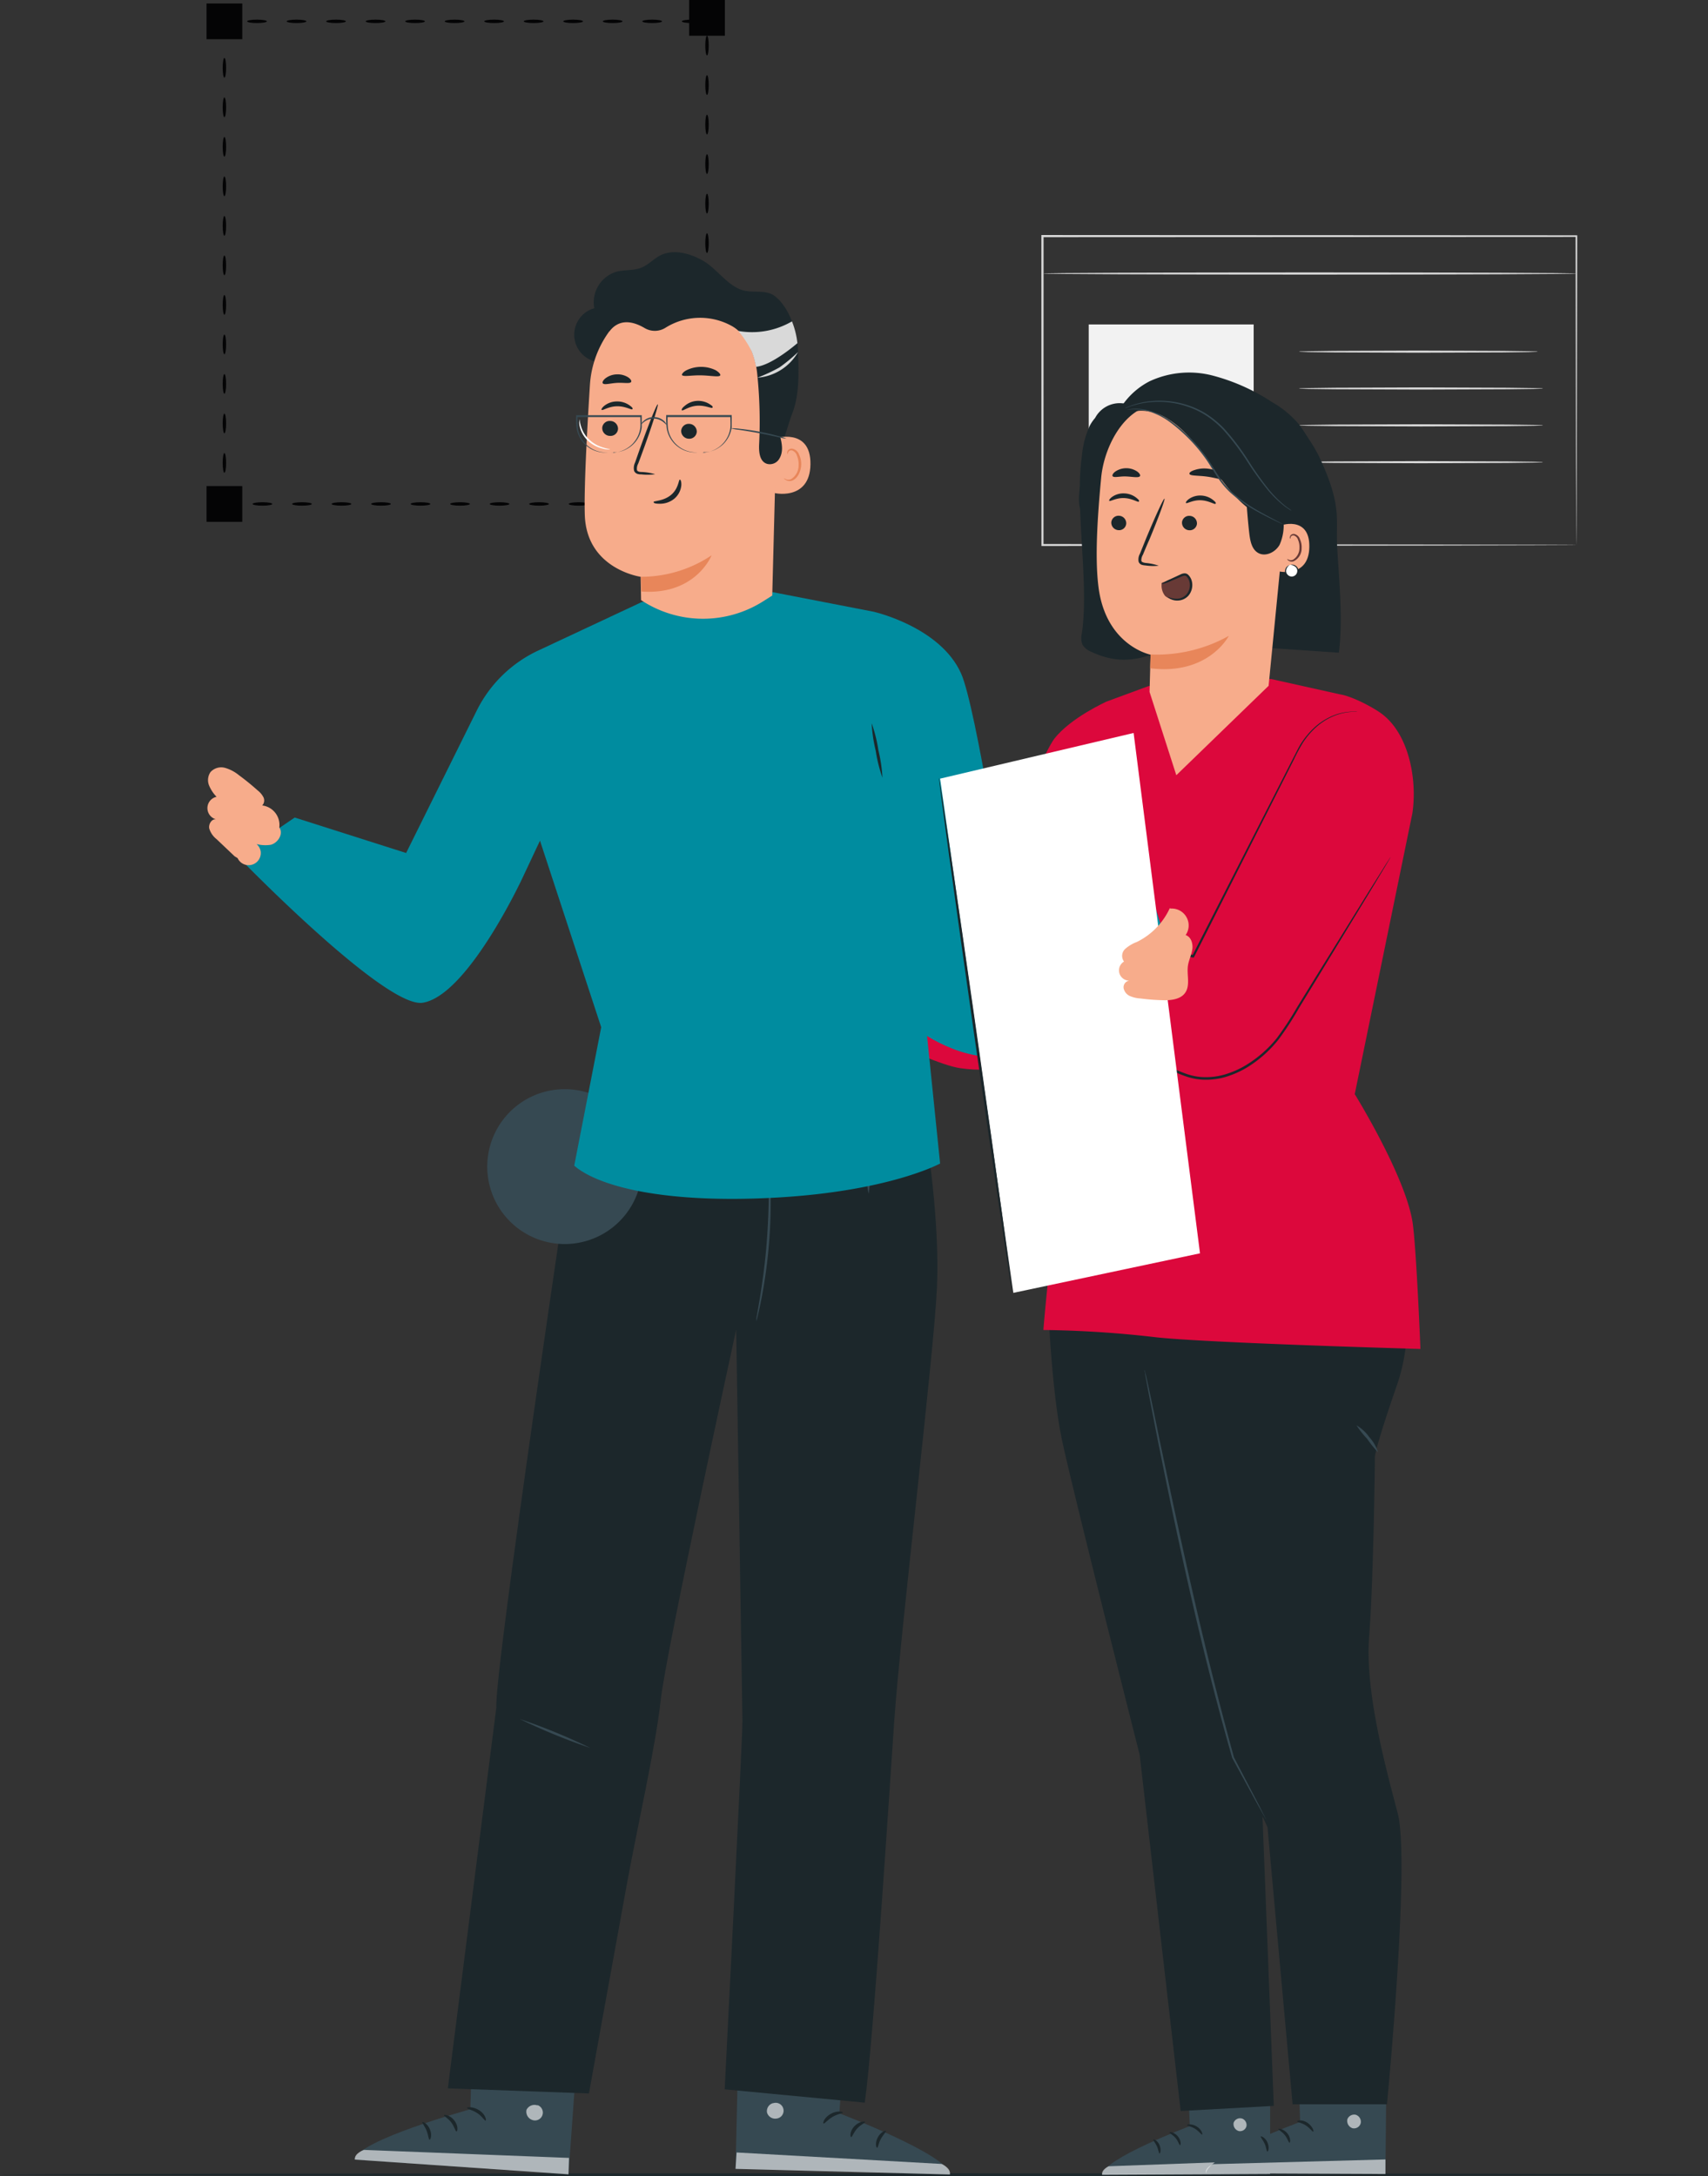 <?xml version="1.0" encoding="UTF-8"?> <svg xmlns="http://www.w3.org/2000/svg" width="496" height="631.906" viewBox="0 0 496 631.906"><rect x="0" y="0" width="496" height="631.906" fill="#333333" stroke="none"/><g id="ill-genitori" transform="translate(-2216.784 -348.135)"><g id="Raggruppa_1575" data-name="Raggruppa 1575" transform="translate(2276.76 348.135)"><g id="Raggruppa_1574" data-name="Raggruppa 1574" transform="translate(4.692 5.702)"><g id="Raggruppa_1525" data-name="Raggruppa 1525" transform="translate(134.907 140.148)"><path id="Tracciato_1022" data-name="Tracciato 1022" d="M2350.825,446.59c0-.276,1.285-.5,2.869-.5s2.869.222,2.869.5-1.285.5-2.869.5S2350.825,446.866,2350.825,446.59Z" transform="translate(-2350.825 -446.093)" fill="#040405"></path></g><g id="Raggruppa_1526" data-name="Raggruppa 1526" transform="translate(123.432 140.148)"><path id="Tracciato_1023" data-name="Tracciato 1023" d="M2343.117,446.59c0-.276,1.285-.5,2.869-.5s2.869.222,2.869.5-1.285.5-2.869.5S2343.117,446.866,2343.117,446.59Z" transform="translate(-2343.117 -446.093)" fill="#040405"></path></g><g id="Raggruppa_1527" data-name="Raggruppa 1527" transform="translate(111.955 140.148)"><path id="Tracciato_1024" data-name="Tracciato 1024" d="M2335.41,446.59c0-.276,1.285-.5,2.869-.5s2.869.222,2.869.5-1.283.5-2.869.5S2335.41,446.866,2335.41,446.59Z" transform="translate(-2335.41 -446.093)" fill="#040405"></path></g><g id="Raggruppa_1528" data-name="Raggruppa 1528" transform="translate(100.48 140.148)"><path id="Tracciato_1025" data-name="Tracciato 1025" d="M2327.7,446.59c0-.276,1.285-.5,2.869-.5s2.869.222,2.869.5-1.285.5-2.869.5S2327.7,446.866,2327.7,446.59Z" transform="translate(-2327.702 -446.093)" fill="#040405"></path></g><g id="Raggruppa_1529" data-name="Raggruppa 1529" transform="translate(89.004 140.148)"><path id="Tracciato_1026" data-name="Tracciato 1026" d="M2319.995,446.59c0-.276,1.285-.5,2.869-.5s2.869.222,2.869.5-1.283.5-2.869.5S2319.995,446.866,2319.995,446.59Z" transform="translate(-2319.995 -446.093)" fill="#040405"></path></g><g id="Raggruppa_1530" data-name="Raggruppa 1530" transform="translate(77.529 140.148)"><path id="Tracciato_1027" data-name="Tracciato 1027" d="M2312.288,446.59c0-.276,1.284-.5,2.869-.5s2.869.222,2.869.5-1.285.5-2.869.5S2312.288,446.866,2312.288,446.59Z" transform="translate(-2312.288 -446.093)" fill="#040405"></path></g><g id="Raggruppa_1531" data-name="Raggruppa 1531" transform="translate(66.054 140.148)"><path id="Tracciato_1028" data-name="Tracciato 1028" d="M2304.581,446.59c0-.276,1.283-.5,2.868-.5s2.869.222,2.869.5-1.283.5-2.869.5S2304.581,446.866,2304.581,446.59Z" transform="translate(-2304.581 -446.093)" fill="#040405"></path></g><g id="Raggruppa_1532" data-name="Raggruppa 1532" transform="translate(54.577 140.148)"><path id="Tracciato_1029" data-name="Tracciato 1029" d="M2296.873,446.59c0-.276,1.285-.5,2.869-.5s2.869.222,2.869.5-1.285.5-2.869.5S2296.873,446.866,2296.873,446.59Z" transform="translate(-2296.873 -446.093)" fill="#040405"></path></g><g id="Raggruppa_1533" data-name="Raggruppa 1533" transform="translate(43.102 140.148)"><path id="Tracciato_1030" data-name="Tracciato 1030" d="M2289.166,446.59c0-.276,1.283-.5,2.868-.5s2.869.222,2.869.5-1.283.5-2.869.5S2289.166,446.866,2289.166,446.59Z" transform="translate(-2289.166 -446.093)" fill="#040405"></path></g><g id="Raggruppa_1534" data-name="Raggruppa 1534" transform="translate(31.626 140.148)"><path id="Tracciato_1031" data-name="Tracciato 1031" d="M2281.458,446.59c0-.276,1.285-.5,2.869-.5s2.869.222,2.869.5-1.285.5-2.869.5S2281.458,446.866,2281.458,446.59Z" transform="translate(-2281.458 -446.093)" fill="#040405"></path></g><g id="Raggruppa_1535" data-name="Raggruppa 1535" transform="translate(20.151 140.148)"><path id="Tracciato_1032" data-name="Tracciato 1032" d="M2273.751,446.59c0-.276,1.283-.5,2.867-.5s2.869.222,2.869.5-1.283.5-2.869.5S2273.751,446.866,2273.751,446.59Z" transform="translate(-2273.751 -446.093)" fill="#040405"></path></g><g id="Raggruppa_1536" data-name="Raggruppa 1536" transform="translate(8.674 140.148)"><path id="Tracciato_1033" data-name="Tracciato 1033" d="M2266.043,446.59c0-.276,1.285-.5,2.869-.5s2.869.222,2.869.5-1.285.5-2.869.5S2266.043,446.866,2266.043,446.59Z" transform="translate(-2266.043 -446.093)" fill="#040405"></path></g><g id="Raggruppa_1537" data-name="Raggruppa 1537" transform="translate(0 137.348)"><path id="Tracciato_1034" data-name="Tracciato 1034" d="M2260.714,444.212c.276,0,.5,1.284.5,2.868,0,.143,0,.279-.006.43l-.493-.493c1.383.037,2.44.244,2.44.493s-1.057.456-2.44.493l-.485.012-.006-.5c0-.152,0-.287-.006-.43C2260.217,445.5,2260.438,444.212,2260.714,444.212Z" transform="translate(-2260.217 -444.212)" fill="#040405"></path></g><g id="Raggruppa_1538" data-name="Raggruppa 1538" transform="translate(0 125.871)"><path id="Tracciato_1035" data-name="Tracciato 1035" d="M2260.714,436.5c.276,0,.5,1.285.5,2.869s-.223,2.869-.5,2.869-.5-1.285-.5-2.869S2260.438,436.5,2260.714,436.5Z" transform="translate(-2260.217 -436.504)" fill="#040405"></path></g><g id="Raggruppa_1539" data-name="Raggruppa 1539" transform="translate(0 114.396)"><path id="Tracciato_1036" data-name="Tracciato 1036" d="M2260.714,428.8c.276,0,.5,1.283.5,2.868s-.223,2.869-.5,2.869-.5-1.283-.5-2.869S2260.438,428.8,2260.714,428.8Z" transform="translate(-2260.217 -428.797)" fill="#040405"></path></g><g id="Raggruppa_1540" data-name="Raggruppa 1540" transform="translate(0 102.92)"><path id="Tracciato_1037" data-name="Tracciato 1037" d="M2260.714,421.089c.276,0,.5,1.285.5,2.869s-.223,2.869-.5,2.869-.5-1.285-.5-2.869S2260.438,421.089,2260.714,421.089Z" transform="translate(-2260.217 -421.089)" fill="#040405"></path></g><g id="Raggruppa_1541" data-name="Raggruppa 1541" transform="translate(0 91.445)"><path id="Tracciato_1038" data-name="Tracciato 1038" d="M2260.714,413.382c.276,0,.5,1.283.5,2.869s-.223,2.868-.5,2.868-.5-1.283-.5-2.868S2260.438,413.382,2260.714,413.382Z" transform="translate(-2260.217 -413.382)" fill="#040405"></path></g><g id="Raggruppa_1542" data-name="Raggruppa 1542" transform="translate(0 79.968)"><path id="Tracciato_1039" data-name="Tracciato 1039" d="M2260.714,405.674c.276,0,.5,1.285.5,2.869s-.223,2.869-.5,2.869-.5-1.283-.5-2.869S2260.438,405.674,2260.714,405.674Z" transform="translate(-2260.217 -405.674)" fill="#040405"></path></g><g id="Raggruppa_1543" data-name="Raggruppa 1543" transform="translate(0 68.493)"><path id="Tracciato_1040" data-name="Tracciato 1040" d="M2260.714,397.967c.276,0,.5,1.285.5,2.869s-.223,2.869-.5,2.869-.5-1.285-.5-2.869S2260.438,397.967,2260.714,397.967Z" transform="translate(-2260.217 -397.967)" fill="#040405"></path></g><g id="Raggruppa_1544" data-name="Raggruppa 1544" transform="translate(0 57.017)"><path id="Tracciato_1041" data-name="Tracciato 1041" d="M2260.714,390.259c.276,0,.5,1.285.5,2.869s-.223,2.869-.5,2.869-.5-1.283-.5-2.869S2260.438,390.259,2260.714,390.259Z" transform="translate(-2260.217 -390.259)" fill="#040405"></path></g><g id="Raggruppa_1545" data-name="Raggruppa 1545" transform="translate(0 45.542)"><path id="Tracciato_1042" data-name="Tracciato 1042" d="M2260.714,382.552c.276,0,.5,1.285.5,2.869s-.223,2.869-.5,2.869-.5-1.285-.5-2.869S2260.438,382.552,2260.714,382.552Z" transform="translate(-2260.217 -382.552)" fill="#040405"></path></g><g id="Raggruppa_1546" data-name="Raggruppa 1546" transform="translate(0 34.065)"><path id="Tracciato_1043" data-name="Tracciato 1043" d="M2260.714,374.844c.276,0,.5,1.285.5,2.869s-.223,2.869-.5,2.869-.5-1.283-.5-2.869S2260.438,374.844,2260.714,374.844Z" transform="translate(-2260.217 -374.844)" fill="#040405"></path></g><g id="Raggruppa_1547" data-name="Raggruppa 1547" transform="translate(0 22.59)"><path id="Tracciato_1044" data-name="Tracciato 1044" d="M2260.714,367.137c.276,0,.5,1.285.5,2.869s-.223,2.869-.5,2.869-.5-1.285-.5-2.869S2260.438,367.137,2260.714,367.137Z" transform="translate(-2260.217 -367.137)" fill="#040405"></path></g><g id="Raggruppa_1548" data-name="Raggruppa 1548" transform="translate(0 11.115)"><path id="Tracciato_1045" data-name="Tracciato 1045" d="M2260.714,359.43c.276,0,.5,1.283.5,2.868s-.223,2.869-.5,2.869-.5-1.283-.5-2.869S2260.438,359.43,2260.714,359.43Z" transform="translate(-2260.217 -359.43)" fill="#040405"></path></g><g id="Raggruppa_1549" data-name="Raggruppa 1549" transform="translate(0 0.094)"><path id="Tracciato_1046" data-name="Tracciato 1046" d="M2261.573,352.431c0,.14-.328.265-.859.356l.356-.356a12.6,12.6,0,0,1,.143,2.01c0,1.584-.223,2.869-.5,2.869s-.5-1.285-.5-2.869a12.375,12.375,0,0,1,.143-2.01l.068-.4.286.049C2261.246,352.166,2261.573,352.293,2261.573,352.431Z" transform="translate(-2260.217 -352.028)" fill="#040405"></path></g><g id="Raggruppa_1550" data-name="Raggruppa 1550" transform="translate(7.094 0)"><path id="Tracciato_1047" data-name="Tracciato 1047" d="M2270.72,352.462c0,.275-1.285.5-2.869.5s-2.869-.223-2.869-.5,1.285-.5,2.869-.5S2270.72,352.188,2270.72,352.462Z" transform="translate(-2264.982 -351.965)" fill="#040405"></path></g><g id="Raggruppa_1551" data-name="Raggruppa 1551" transform="translate(18.571 0)"><path id="Tracciato_1048" data-name="Tracciato 1048" d="M2278.427,352.462c0,.275-1.283.5-2.868.5s-2.869-.223-2.869-.5,1.284-.5,2.869-.5S2278.427,352.188,2278.427,352.462Z" transform="translate(-2272.689 -351.965)" fill="#040405"></path></g><g id="Raggruppa_1552" data-name="Raggruppa 1552" transform="translate(30.046 0)"><path id="Tracciato_1049" data-name="Tracciato 1049" d="M2286.135,352.462c0,.275-1.285.5-2.869.5s-2.869-.223-2.869-.5,1.285-.5,2.869-.5S2286.135,352.188,2286.135,352.462Z" transform="translate(-2280.397 -351.965)" fill="#040405"></path></g><g id="Raggruppa_1553" data-name="Raggruppa 1553" transform="translate(41.523 0)"><path id="Tracciato_1050" data-name="Tracciato 1050" d="M2293.842,352.462c0,.275-1.283.5-2.869.5s-2.868-.223-2.868-.5,1.284-.5,2.868-.5S2293.842,352.188,2293.842,352.462Z" transform="translate(-2288.104 -351.965)" fill="#040405"></path></g><g id="Raggruppa_1554" data-name="Raggruppa 1554" transform="translate(52.998 0)"><path id="Tracciato_1051" data-name="Tracciato 1051" d="M2301.55,352.462c0,.275-1.285.5-2.869.5s-2.869-.223-2.869-.5,1.285-.5,2.869-.5S2301.55,352.188,2301.55,352.462Z" transform="translate(-2295.812 -351.965)" fill="#040405"></path></g><g id="Raggruppa_1555" data-name="Raggruppa 1555" transform="translate(64.473)"><ellipse id="Ellisse_9" data-name="Ellisse 9" cx="2.869" cy="0.498" rx="2.869" ry="0.498" fill="#040405"></ellipse></g><g id="Raggruppa_1556" data-name="Raggruppa 1556" transform="translate(75.949 0)"><path id="Tracciato_1052" data-name="Tracciato 1052" d="M2316.965,352.462c0,.275-1.285.5-2.869.5s-2.869-.223-2.869-.5,1.284-.5,2.869-.5S2316.965,352.188,2316.965,352.462Z" transform="translate(-2311.227 -351.965)" fill="#040405"></path></g><g id="Raggruppa_1557" data-name="Raggruppa 1557" transform="translate(87.424 0)"><path id="Tracciato_1053" data-name="Tracciato 1053" d="M2324.672,352.462c0,.275-1.285.5-2.869.5s-2.869-.223-2.869-.5,1.285-.5,2.869-.5S2324.672,352.188,2324.672,352.462Z" transform="translate(-2318.934 -351.965)" fill="#040405"></path></g><g id="Raggruppa_1558" data-name="Raggruppa 1558" transform="translate(98.901 0)"><path id="Tracciato_1054" data-name="Tracciato 1054" d="M2332.38,352.462c0,.275-1.285.5-2.869.5s-2.869-.223-2.869-.5,1.283-.5,2.869-.5S2332.38,352.188,2332.38,352.462Z" transform="translate(-2326.642 -351.965)" fill="#040405"></path></g><g id="Raggruppa_1559" data-name="Raggruppa 1559" transform="translate(110.376 0)"><path id="Tracciato_1055" data-name="Tracciato 1055" d="M2340.087,352.462c0,.275-1.285.5-2.869.5s-2.869-.223-2.869-.5,1.285-.5,2.869-.5S2340.087,352.188,2340.087,352.462Z" transform="translate(-2334.349 -351.965)" fill="#040405"></path></g><g id="Raggruppa_1560" data-name="Raggruppa 1560" transform="translate(121.852 0)"><path id="Tracciato_1056" data-name="Tracciato 1056" d="M2347.793,352.462c0,.275-1.283.5-2.867.5s-2.869-.223-2.869-.5,1.283-.5,2.869-.5S2347.793,352.188,2347.793,352.462Z" transform="translate(-2342.057 -351.965)" fill="#040405"></path></g><g id="Raggruppa_1561" data-name="Raggruppa 1561" transform="translate(133.327 0)"><path id="Tracciato_1057" data-name="Tracciato 1057" d="M2355.5,352.462c0,.275-1.285.5-2.869.5s-2.869-.223-2.869-.5,1.285-.5,2.869-.5S2355.5,352.188,2355.5,352.462Z" transform="translate(-2349.764 -351.965)" fill="#040405"></path></g><g id="Raggruppa_1562" data-name="Raggruppa 1562" transform="translate(140.148 4.656)"><path id="Tracciato_1058" data-name="Tracciato 1058" d="M2354.842,360.83c-.275,0-.5-1.285-.5-2.869s.221-2.869.5-2.869.5,1.285.5,2.869S2355.118,360.83,2354.842,360.83Z" transform="translate(-2354.345 -355.092)" fill="#040405"></path></g><g id="Raggruppa_1563" data-name="Raggruppa 1563" transform="translate(140.148 16.131)"><path id="Tracciato_1059" data-name="Tracciato 1059" d="M2354.842,368.537c-.275,0-.5-1.285-.5-2.869s.221-2.869.5-2.869.5,1.285.5,2.869S2355.118,368.537,2354.842,368.537Z" transform="translate(-2354.345 -362.799)" fill="#040405"></path></g><g id="Raggruppa_1564" data-name="Raggruppa 1564" transform="translate(140.148 27.608)"><path id="Tracciato_1060" data-name="Tracciato 1060" d="M2354.842,376.245c-.275,0-.5-1.285-.5-2.869s.221-2.869.5-2.869.5,1.283.5,2.869S2355.118,376.245,2354.842,376.245Z" transform="translate(-2354.345 -370.507)" fill="#040405"></path></g><g id="Raggruppa_1565" data-name="Raggruppa 1565" transform="translate(140.148 39.083)"><path id="Tracciato_1061" data-name="Tracciato 1061" d="M2354.842,383.952c-.275,0-.5-1.285-.5-2.869s.221-2.869.5-2.869.5,1.285.5,2.869S2355.118,383.952,2354.842,383.952Z" transform="translate(-2354.345 -378.214)" fill="#040405"></path></g><g id="Raggruppa_1566" data-name="Raggruppa 1566" transform="translate(140.148 50.559)"><path id="Tracciato_1062" data-name="Tracciato 1062" d="M2354.842,391.659c-.275,0-.5-1.283-.5-2.868s.221-2.869.5-2.869.5,1.283.5,2.869S2355.118,391.659,2354.842,391.659Z" transform="translate(-2354.345 -385.922)" fill="#040405"></path></g><g id="Raggruppa_1567" data-name="Raggruppa 1567" transform="translate(140.148 62.034)"><path id="Tracciato_1063" data-name="Tracciato 1063" d="M2354.842,399.367c-.275,0-.5-1.285-.5-2.869s.221-2.869.5-2.869.5,1.285.5,2.869S2355.118,399.367,2354.842,399.367Z" transform="translate(-2354.345 -393.629)" fill="#040405"></path></g><g id="Raggruppa_1568" data-name="Raggruppa 1568" transform="translate(140.148 73.511)"><path id="Tracciato_1064" data-name="Tracciato 1064" d="M2354.842,407.074c-.275,0-.5-1.283-.5-2.868s.221-2.869.5-2.869.5,1.284.5,2.869S2355.118,407.074,2354.842,407.074Z" transform="translate(-2354.345 -401.337)" fill="#040405"></path></g><g id="Raggruppa_1569" data-name="Raggruppa 1569" transform="translate(140.148 84.986)"><path id="Tracciato_1065" data-name="Tracciato 1065" d="M2354.842,414.782c-.275,0-.5-1.285-.5-2.869s.221-2.869.5-2.869.5,1.285.5,2.869S2355.118,414.782,2354.842,414.782Z" transform="translate(-2354.345 -409.044)" fill="#040405"></path></g><g id="Raggruppa_1570" data-name="Raggruppa 1570" transform="translate(140.148 96.462)"><path id="Tracciato_1066" data-name="Tracciato 1066" d="M2354.842,422.489c-.275,0-.5-1.283-.5-2.868s.221-2.869.5-2.869.5,1.283.5,2.869S2355.118,422.489,2354.842,422.489Z" transform="translate(-2354.345 -416.752)" fill="#040405"></path></g><g id="Raggruppa_1571" data-name="Raggruppa 1571" transform="translate(140.148 107.937)"><path id="Tracciato_1067" data-name="Tracciato 1067" d="M2354.842,430.2c-.275,0-.5-1.285-.5-2.869s.221-2.869.5-2.869.5,1.285.5,2.869S2355.118,430.2,2354.842,430.2Z" transform="translate(-2354.345 -424.459)" fill="#040405"></path></g><g id="Raggruppa_1572" data-name="Raggruppa 1572" transform="translate(140.148 119.414)"><path id="Tracciato_1068" data-name="Tracciato 1068" d="M2354.842,437.9c-.275,0-.5-1.283-.5-2.869s.221-2.868.5-2.868.5,1.283.5,2.868S2355.118,437.9,2354.842,437.9Z" transform="translate(-2354.345 -432.167)" fill="#040405"></path></g><g id="Raggruppa_1573" data-name="Raggruppa 1573" transform="translate(140.148 130.889)"><path id="Tracciato_1069" data-name="Tracciato 1069" d="M2354.842,445.612c-.275,0-.5-1.285-.5-2.869s.221-2.869.5-2.869.5,1.285.5,2.869S2355.118,445.612,2354.842,445.612Z" transform="translate(-2354.345 -439.874)" fill="#040405"></path></g></g><rect id="Rettangolo_61" data-name="Rettangolo 61" width="10.38" height="10.38" transform="translate(140.147 139.738)" fill="#040405"></rect><rect id="Rettangolo_62" data-name="Rettangolo 62" width="10.379" height="10.379" transform="translate(0 141.158)" fill="#040405"></rect><rect id="Rettangolo_63" data-name="Rettangolo 63" width="10.38" height="10.38" transform="translate(140.147)" fill="#040405"></rect><rect id="Rettangolo_64" data-name="Rettangolo 64" width="10.379" height="10.38" transform="translate(0 1.01)" fill="#040405"></rect></g><g id="Raggruppa_1590" data-name="Raggruppa 1590" transform="translate(2519.203 416.383)"><g id="Raggruppa_1577" data-name="Raggruppa 1577"><g id="Raggruppa_1576" data-name="Raggruppa 1576"><path id="Tracciato_1070" data-name="Tracciato 1070" d="M2575.266,484s-.018-.558-.027-1.621-.015-2.644-.027-4.7c-.013-4.129-.034-10.184-.061-17.958-.032-15.538-.076-37.933-.13-65.429l.244.244c-41.6.021-95.866.046-155.038.073h-.01l.315-.317c-.007,31.749-.015,62.083-.021,89.705l-.295-.295,111.516.144,32.025.079,8.539.037,2.208.016c.5.006.76.018.76.018s-.238.012-.725.018l-2.174.018-8.479.036-31.959.08-111.711.143-.3,0V484c-.006-27.622-.014-57.956-.023-89.705v-.317h.329l155.038.073h.244v.244c-.054,27.558-.1,50-.13,65.58-.027,7.75-.048,13.786-.062,17.9-.01,2.034-.019,3.59-.027,4.654C2575.283,483.471,2575.266,484,2575.266,484Z" transform="translate(-2419.899 -393.973)" fill="#d8d8d8"></path></g></g><g id="Raggruppa_1579" data-name="Raggruppa 1579" transform="translate(0.517 10.862)"><g id="Raggruppa_1578" data-name="Raggruppa 1578"><path id="Tracciato_1071" data-name="Tracciato 1071" d="M2575.155,401.585c0,.176-34.68.317-77.452.317s-77.457-.142-77.457-.317,34.672-.317,77.457-.317S2575.155,401.411,2575.155,401.585Z" transform="translate(-2420.246 -401.268)" fill="#d8d8d8"></path></g></g><g id="Raggruppa_1580" data-name="Raggruppa 1580" transform="translate(13.748 25.97)"><rect id="Rettangolo_65" data-name="Rettangolo 65" width="47.894" height="47.894" fill="#f2f2f2"></rect></g><g id="Raggruppa_1589" data-name="Raggruppa 1589" transform="translate(74.798 33.553)"><g id="Raggruppa_1582" data-name="Raggruppa 1582"><g id="Raggruppa_1581" data-name="Raggruppa 1581"><path id="Tracciato_1072" data-name="Tracciato 1072" d="M2539.461,416.825a2.951,2.951,0,0,1-.7.064l-2.021.06-7.428.1-24.507.092-24.513-.092-7.428-.1-2.019-.06a2.949,2.949,0,0,1-.7-.064,3.047,3.047,0,0,1,.7-.064c.532-.015,1.2-.034,2.019-.06l7.428-.1,24.513-.094,24.507.094,7.428.1c.82.025,1.489.045,2.021.06A3.05,3.05,0,0,1,2539.461,416.825Z" transform="translate(-2470.136 -416.508)" fill="#d8d8d8"></path></g></g><g id="Raggruppa_1584" data-name="Raggruppa 1584" transform="translate(0 10.698)"><g id="Raggruppa_1583" data-name="Raggruppa 1583"><path id="Tracciato_1073" data-name="Tracciato 1073" d="M2541,424.01a2.972,2.972,0,0,1-.719.064l-2.065.06-7.594.1-25.054.094-25.058-.094-7.593-.1-2.065-.06a2.975,2.975,0,0,1-.719-.064,3.131,3.131,0,0,1,.719-.063l2.065-.06,7.593-.1,25.058-.094,25.054.094,7.594.1,2.065.06A3.128,3.128,0,0,1,2541,424.01Z" transform="translate(-2470.136 -423.693)" fill="#d8d8d8"></path></g></g><g id="Raggruppa_1586" data-name="Raggruppa 1586" transform="translate(0 21.397)"><g id="Raggruppa_1585" data-name="Raggruppa 1585"><path id="Tracciato_1074" data-name="Tracciato 1074" d="M2541,431.2a3.181,3.181,0,0,1-.719.064c-.542.015-1.225.034-2.065.06l-7.594.1-25.054.094-25.058-.094-7.593-.1c-.84-.025-1.523-.045-2.065-.06a3.183,3.183,0,0,1-.719-.064,3.061,3.061,0,0,1,.719-.064l2.065-.06,7.593-.1,25.058-.092,25.054.092,7.594.1,2.065.06A3.058,3.058,0,0,1,2541,431.2Z" transform="translate(-2470.136 -430.879)" fill="#d8d8d8"></path></g></g><g id="Raggruppa_1588" data-name="Raggruppa 1588" transform="translate(0 32.095)"><g id="Raggruppa_1587" data-name="Raggruppa 1587"><path id="Tracciato_1075" data-name="Tracciato 1075" d="M2541,438.381a3.063,3.063,0,0,1-.719.064l-2.065.06-7.594.1-25.054.092-25.058-.092-7.593-.1-2.065-.06a3.065,3.065,0,0,1-.719-.064,3.069,3.069,0,0,1,.719-.064l2.065-.06,7.593-.1,25.058-.092,25.054.092,7.594.1,2.065.06A3.067,3.067,0,0,1,2541,438.381Z" transform="translate(-2470.136 -438.064)" fill="#d8d8d8"></path></g></g></g></g><g id="freepik--Floor--inject-2" transform="translate(2216.784 979.252)"><path id="Tracciato_1076" data-name="Tracciato 1076" d="M2216.783,772.416c0-.223,111.043-.4,247.986-.4s248.014.179,248.014.4-111.02.387-248.014.387S2216.783,772.624,2216.783,772.416Z" transform="translate(-2216.783 -772.014)" fill="#1c272b"></path></g><g id="freepik--character-2--inject-2" transform="translate(2411.434 456.321)"><path id="Tracciato_1077" data-name="Tracciato 1077" d="M2394.368,535.626a17.847,17.847,0,0,0-2.769-7.236c-2.457-3.782-8.933-8.04-9.127-11.033s-3.484-1.668-3.826,1.906c-.209,2.278,2.591,9.216,2.591,9.216s-5.583-.208-8.487-3.2-14.011-10.11-15.8-8.784c-2.025,1.489.968,2.978,2.114,4.228.879.878,7.787,7.221,7.787,7.221s-15.916-5.2-18.164-5.018-.745,2.8.253,3.127c.64.208-1.966,1.325-.536,3.707.968,1.608,7.147,4.958,8.934,5.509l3.722,1.132-11.688-2.084s-2.486,1.221,0,2.978c1.1.774,34.066,15.663,36.7,16.586,4.467,1.608,11.062,3.663,11.062,3.663l5.628-19.118Z" transform="translate(-2347.517 -374.396)" fill="#91534e"></path><path id="Tracciato_1078" data-name="Tracciato 1078" d="M2480.53,745.784v39.263l-48.777.238c.254-4.675,25.446-14.145,25.446-14.145l-1.027-25.118Z" transform="translate(-2306.333 -261.907)" fill="#364952"></path><g id="Raggruppa_1591" data-name="Raggruppa 1591" transform="translate(163.559 506.955)" opacity="0.6"><path id="Tracciato_1079" data-name="Tracciato 1079" d="M2459.744,761.328a2,2,0,0,1,1.385,2.263,1.922,1.922,0,0,1-2.233,1.4,2.1,2.1,0,0,1-1.489-2.412,1.979,1.979,0,0,1,2.486-1.191" transform="translate(-2457.369 -761.284)" fill="#fff"></path></g><g id="Raggruppa_1592" data-name="Raggruppa 1592" transform="translate(125.385 519.178)" opacity="0.6"><path id="Tracciato_1080" data-name="Tracciato 1080" d="M2480.527,773.454v-3.96l-46.871,1.712s-2.159.953-1.906,2.487Z" transform="translate(-2431.73 -769.494)" fill="#fff"></path></g><path id="Tracciato_1081" data-name="Tracciato 1081" d="M2448.3,762.682c0,.238,1.206.343,2.382,1.1s1.8,1.757,2.01,1.668-.134-1.489-1.578-2.367S2448.245,762.474,2448.3,762.682Z" transform="translate(-2298.242 -253.748)" fill="#1c272b"></path><path id="Tracciato_1082" data-name="Tracciato 1082" d="M2444.874,764.086c0,.238.982.64,1.8,1.638s1.042,2.07,1.281,2.055.387-1.355-.656-2.591S2444.874,763.862,2444.874,764.086Z" transform="translate(-2299.919 -253.007)" fill="#1c272b"></path><path id="Tracciato_1083" data-name="Tracciato 1083" d="M2443.548,769.5c.208,0,.536-1.132,0-2.442s-1.743-1.816-1.832-1.608.581.893,1.072,1.965S2443.309,769.5,2443.548,769.5Z" transform="translate(-2301.466 -252.315)" fill="#1c272b"></path><path id="Tracciato_1084" data-name="Tracciato 1084" d="M2448.577,759.03c.1.223,1.191-.119,2.531,0s2.412.506,2.531.3-.894-1.042-2.487-1.132S2448.458,758.851,2448.577,759.03Z" transform="translate(-2298.113 -255.843)" fill="#1c272b"></path><path id="Tracciato_1085" data-name="Tracciato 1085" d="M2449.334,756.155a4.477,4.477,0,0,0,2.442,0,11.021,11.021,0,0,0,2.561-.789,12.227,12.227,0,0,0,1.4-.759,2.911,2.911,0,0,0,.73-.566,1.059,1.059,0,0,0,.1-1.28,1.341,1.341,0,0,0-1.043-.536,2.769,2.769,0,0,0-.923.134,8.639,8.639,0,0,0-3.737,2.01c-1.116,1.042-1.489,1.936-1.414,1.98s.655-.67,1.8-1.489a9.562,9.562,0,0,1,3.573-1.682c.507-.134.953-.149,1.087.089s0,.119,0,.268a2.17,2.17,0,0,1-.536.432,13.761,13.761,0,0,1-3.648,1.653A17.316,17.316,0,0,0,2449.334,756.155Z" transform="translate(-2297.738 -258.759)" fill="#1c272b"></path><path id="Tracciato_1086" data-name="Tracciato 1086" d="M2450.583,757.636a3.933,3.933,0,0,0,.641-2.367,8.2,8.2,0,0,0-.358-2.665,8,8,0,0,0-.625-1.489,2.025,2.025,0,0,0-1.489-1.221,1.131,1.131,0,0,0-1.012.685,3.266,3.266,0,0,0-.253.893,5.129,5.129,0,0,0,0,1.653,5.64,5.64,0,0,0,1.042,2.516,3.908,3.908,0,0,0,1.98,1.489,7.228,7.228,0,0,1-1.489-1.787,5.78,5.78,0,0,1-.789-2.293,4.991,4.991,0,0,1,0-1.414c.074-.521.268-.938.461-.878a1.719,1.719,0,0,1,.849.789,8.288,8.288,0,0,1,.625,1.325,8.994,8.994,0,0,1,.477,2.427C2450.7,756.713,2450.449,757.592,2450.583,757.636Z" transform="translate(-2298.675 -259.898)" fill="#1c272b"></path><path id="Tracciato_1087" data-name="Tracciato 1087" d="M2504.5,744.078l-.387,41.838L2452,785.693c.328-4.973,27.336-14.889,27.336-14.889l-.849-26.8Z" transform="translate(-2296.433 -262.778)" fill="#364952"></path><g id="Raggruppa_1593" data-name="Raggruppa 1593" transform="translate(196.573 505.89)" opacity="0.6"><path id="Tracciato_1088" data-name="Tracciato 1088" d="M2481.987,760.606a2.13,2.13,0,0,1,1.489,2.427,2.025,2.025,0,0,1-2.4,1.489,2.248,2.248,0,0,1-1.489-2.591,2.128,2.128,0,0,1,2.665-1.251" transform="translate(-2479.542 -760.569)" fill="#fff"></path></g><g id="Raggruppa_1594" data-name="Raggruppa 1594" transform="translate(155.492 518.911)" opacity="0.6"><path id="Tracciato_1089" data-name="Tracciato 1089" d="M2504.141,773.542v-4.228l-50.1,1.37s-2.323,1-2.07,2.635Z" transform="translate(-2451.951 -769.314)" fill="#fff"></path></g><path id="Tracciato_1090" data-name="Tracciato 1090" d="M2469.784,761.972c0,.253,1.281.372,2.531,1.191s1.906,1.906,2.145,1.8-.209-1.578-1.7-2.591S2469.784,761.734,2469.784,761.972Z" transform="translate(-2287.74 -254.124)" fill="#1c272b"></path><path id="Tracciato_1091" data-name="Tracciato 1091" d="M2466.1,763.414c0,.253,1.042.685,1.906,1.772s1.1,2.219,1.355,2.2.417-1.489-.67-2.769S2466.1,763.176,2466.1,763.414Z" transform="translate(-2289.539 -253.333)" fill="#1c272b"></path><path id="Tracciato_1092" data-name="Tracciato 1092" d="M2464.638,769.22c.238,0,.6-1.221,0-2.62s-1.846-1.95-1.95-1.742.625.968,1.146,2.114S2464.325,769.191,2464.638,769.22Z" transform="translate(-2291.215 -252.603)" fill="#1c272b"></path><path id="Tracciato_1093" data-name="Tracciato 1093" d="M2470.107,758.05c.1.238,1.281-.1,2.725,0s2.546.551,2.679.342-.938-1.132-2.635-1.236S2469.987,757.857,2470.107,758.05Z" transform="translate(-2287.587 -256.352)" fill="#1c272b"></path><path id="Tracciato_1094" data-name="Tracciato 1094" d="M2470.954,754.973a4.953,4.953,0,0,0,2.62,0,11.314,11.314,0,0,0,2.74-.834,10.446,10.446,0,0,0,1.489-.789,2.822,2.822,0,0,0,.8-.61,1.1,1.1,0,0,0,.119-1.355,1.484,1.484,0,0,0-1.117-.581,3.18,3.18,0,0,0-.983.134,8.921,8.921,0,0,0-1.623.551,9.189,9.189,0,0,0-2.412,1.563c-1.221,1.117-1.638,2.07-1.489,2.114s.715-.7,1.951-1.623a10.223,10.223,0,0,1,2.323-1.31,9.616,9.616,0,0,1,1.489-.447c.551-.149,1.027-.149,1.161.1s0,.119,0,.283a2.482,2.482,0,0,1-.581.447,13.388,13.388,0,0,1-1.385.789,14.633,14.633,0,0,1-2.516.953A17.736,17.736,0,0,0,2470.954,754.973Z" transform="translate(-2287.168 -259.453)" fill="#1c272b"></path><path id="Tracciato_1095" data-name="Tracciato 1095" d="M2472.3,756.582a4.266,4.266,0,0,0,.7-2.516,8.169,8.169,0,0,0-1.012-4.467,2.145,2.145,0,0,0-1.653-1.325,1.2,1.2,0,0,0-1.1.715,3.729,3.729,0,0,0-.268.968,6.05,6.05,0,0,0,1.1,4.467c1.012,1.355,2.069,1.668,2.084,1.578a9.285,9.285,0,0,1-1.489-1.921,5.83,5.83,0,0,1-.819-2.457,5.123,5.123,0,0,1,0-1.489c0-.566.283-1.012.491-.953a1.875,1.875,0,0,1,.908.864,8.393,8.393,0,0,1,.64,1.415,9.778,9.778,0,0,1,.506,2.606C2472.435,755.54,2472.152,756.537,2472.3,756.582Z" transform="translate(-2288.173 -260.69)" fill="#1c272b"></path><path id="Tracciato_1096" data-name="Tracciato 1096" d="M2421.124,600.874s.908,26.249,4.08,41.526c3.112,14.889,22.631,91.732,22.631,91.732L2459.746,837.6l27.039-1.489-8.71-223.172Z" transform="translate(-2311.53 -332.755)" fill="#1c272b"></path><path id="Tracciato_1097" data-name="Tracciato 1097" d="M2442.124,612.081s8.934,63.085,14.74,88.337,7.876,33.649,7.876,33.649,9.931,19.847,9.961,20.353l7.281,80.4h27.4s6.834-70.515,3.112-84.585-9.515-35.6-8.279-51.323,1.653-49.134,1.653-51.889,6.655-21.753,6.655-21.753a54.032,54.032,0,0,0,2.635-19.028C2514.738,595.42,2442.124,612.081,2442.124,612.081Z" transform="translate(-2301.263 -331.917)" fill="#1c272b"></path><path id="Tracciato_1098" data-name="Tracciato 1098" d="M2475.724,746.537a1.286,1.286,0,0,1-.208-.313l-.551-.953-2.054-3.663-7.445-13.623h0c-3.365-11.718-7.594-27.813-11.688-45.68-4.228-18.4-7.638-35.138-10.065-47.273-1.161-5.956-2.114-10.914-2.784-14.383-.3-1.653-.536-2.978-.715-3.916a5.341,5.341,0,0,0-.164-1.013.664.664,0,0,1,0-.357,1.2,1.2,0,0,1,.1.328,6.01,6.01,0,0,0,.238,1.012c.209.953.506,2.248.864,3.886.73,3.454,1.757,8.338,2.978,14.338,2.546,12.09,6.045,28.81,10.273,47.2,4.095,17.867,8.234,33.962,11.48,45.709h0l7.177,13.743,1.906,3.767c.194.4.357.715.477.983A1.266,1.266,0,0,1,2475.724,746.537Z" transform="translate(-2302.287 -325.671)" fill="#364952"></path><path id="Tracciato_1099" data-name="Tracciato 1099" d="M2487.607,633.966a32.206,32.206,0,0,1-3.141-3.9,27.933,27.933,0,0,1-3.112-3.931,11.668,11.668,0,0,1,3.722,3.439A11.48,11.48,0,0,1,2487.607,633.966Z" transform="translate(-2282.084 -320.405)" fill="#364952"></path><path id="Tracciato_1100" data-name="Tracciato 1100" d="M2461.089,484.944s-10.557,4.735-15.291,10.884c-4.229,5.494-29.778,65.125-29.778,65.125l-30.463-12.3-11.033,23.138s33.59,18.09,43.893,19.639c11.078,1.653,19.162-1.206,24.269-10.2s15.559-52.35,15.559-52.35Z" transform="translate(-2334.314 -389.434)" fill="#dc083c"></path><path id="Tracciato_1101" data-name="Tracciato 1101" d="M2527.589,639c-1.712-13.4-16.884-37.878-16.884-37.878l16.736-81.547c1.489-9.976-1.087-23.257-9.1-29.049-2.68-1.935-8.576-4.988-11.911-5.494l-20.056-4.467-35.57,2.07-12.1,4.467s-18.448,39.918-17.182,59.11c1.013,15.425,11.375,40.5,10.422,44.489-7.98,32.131-11.658,78.912-11.658,78.912a308.631,308.631,0,0,1,32.533,2.1c15.083,1.682,76.961,3.41,76.961,3.41S2528.676,647.4,2527.589,639Z" transform="translate(-2311.941 -391.576)" fill="#dc083c"></path><path id="Tracciato_1102" data-name="Tracciato 1102" d="M2430.761,499.724a8.655,8.655,0,0,1,.372,1.891c.194,1.385.432,3.142.729,5.256v.209a58.47,58.47,0,0,0-4.779,7.057,43.173,43.173,0,0,0-4.035,9.812,46.037,46.037,0,0,0-.849,18.492c.149,1.191.343,2.248.521,3.186s.327,1.742.477,2.4a9.352,9.352,0,0,1,.372,2.055,10.935,10.935,0,0,1-.655-1.98,22.339,22.339,0,0,1-.61-2.382c-.238-.923-.462-2-.655-3.186a43.9,43.9,0,0,1,.655-18.775,41.254,41.254,0,0,1,4.169-9.961,51.641,51.641,0,0,1,4.987-7.057v.194c-.193-2.129-.372-3.886-.491-5.286A10.248,10.248,0,0,1,2430.761,499.724Z" transform="translate(-2311.623 -382.208)" fill="#1c272b"></path><path id="Tracciato_1103" data-name="Tracciato 1103" d="M2396.922,519.513s7.594-2.457,12.76,0,31.267,22.527,31.267,22.527l-4.347,15.47-5.956-4.884s-9.768,1.355-13.564-2.442-8.144-7.34-8.144-7.34-3.915,6.253-5.955,5.956c-1.489-.268-2.471-5.241-2.471-5.241s-4.572,1.161-3.439-3.365l2.71-8.933a4.212,4.212,0,0,1,3.6-2.978l8.07-.8-4.348-3.529a36.9,36.9,0,0,1-8.7-.491C2396.922,523.041,2395.88,520.272,2396.922,519.513Z" transform="translate(-2323.569 -373.067)" fill="#91534e"></path><path id="Tracciato_1104" data-name="Tracciato 1104" d="M2412.231,530.88c0,.074-.908-.447-2.4-1.027a6.737,6.737,0,0,0-2.695-.491,5.568,5.568,0,0,0-3.082,1.191,10.836,10.836,0,0,0-3.35,5.122,21.158,21.158,0,0,1-.923,2.5,11.593,11.593,0,0,1,.6-2.576,14.412,14.412,0,0,1,1.087-2.665,8.42,8.42,0,0,1,2.293-2.71,5.705,5.705,0,0,1,3.335-1.251,6.536,6.536,0,0,1,2.829.61,11.284,11.284,0,0,1,1.712.908A2.157,2.157,0,0,1,2412.231,530.88Z" transform="translate(-2321.963 -367.908)" fill="#683a36"></path><path id="Tracciato_1105" data-name="Tracciato 1105" d="M2411.177,525.445a10.3,10.3,0,0,0-2.382-.8,10.014,10.014,0,0,0-2.5.223,1.722,1.722,0,0,1,.655-.432,3.87,3.87,0,0,1,1.906-.238,4.039,4.039,0,0,1,1.787.67C2411.043,525.147,2411.207,525.4,2411.177,525.445Z" transform="translate(-2318.781 -370.26)" fill="#683a36"></path><path id="Tracciato_1106" data-name="Tracciato 1106" d="M2521.569,531.86s-30.21,47.645-33.083,51.293c-6.343,7.981-14.8,12.179-26.7,8.933s-43.565-20.5-43.565-20.5l9.469-21.559,37.059,7.891,28.662-57.427a26.656,26.656,0,0,1,14.8-13.787,7.285,7.285,0,0,1,4.229.164,19.087,19.087,0,0,1,13.4,22.006Z" transform="translate(-2312.948 -388.691)" fill="#dc083c"></path><path id="Tracciato_1107" data-name="Tracciato 1107" d="M2512.609,487h-1.668a16.589,16.589,0,0,0-4.69,1.012,18.226,18.226,0,0,0-6.417,4.2,22.608,22.608,0,0,0-3.067,3.782,54.1,54.1,0,0,0-2.606,4.884c-7.072,14.011-17.108,33.843-28.929,57.234l-.119.238h-.268l-37.059-7.876.432-.208-7.742,17.614c-.6,1.355-1.191,2.695-1.728,3.946l-.193-.506c8.83,4.348,17.48,8.531,25.833,12.492,4.184,1.98,8.308,3.9,12.357,5.717,2.04.878,4.05,1.831,6.06,2.546a16.748,16.748,0,0,0,6.194,1,19.409,19.409,0,0,0,6.06-1.072,25.812,25.812,0,0,0,5.45-2.561,34.738,34.738,0,0,0,8.665-7.623,91.774,91.774,0,0,0,5.956-9.067l5.271-8.546c6.744-10.854,12.179-19.624,15.961-25.728,1.891-2.978,3.35-5.33,4.362-6.953l1.161-1.8c.253-.4.4-.6.4-.6s-.1.223-.342.64l-1.087,1.831-4.243,7.042L2500.861,564.5c-1.668,2.725-3.425,5.583-5.241,8.576a90.91,90.91,0,0,1-5.956,9.142,35.243,35.243,0,0,1-8.74,7.832,26.812,26.812,0,0,1-5.583,2.65,20.08,20.08,0,0,1-6.268,1.132,17.568,17.568,0,0,1-6.447-1.042c-2.084-.73-4.065-1.653-6.12-2.546-4.065-1.817-8.189-3.737-12.373-5.7-8.383-3.961-17.018-8.144-25.862-12.477l-.328-.164.149-.343c.551-1.251,1.131-2.591,1.727-3.931,2.65-6.045,5.271-11.986,7.742-17.629l.134-.283h.3l37.059,7.921-.387.194,29.167-57.1c.923-1.712,1.668-3.439,2.666-4.913a24.7,24.7,0,0,1,3.156-3.812,18.518,18.518,0,0,1,6.581-4.169,16.357,16.357,0,0,1,4.765-.908h1.25Z" transform="translate(-2313.085 -388.466)" fill="#1c272b"></path><path id="Tracciato_1108" data-name="Tracciato 1108" d="M2433.784,436.114a21.612,21.612,0,0,1,10.706-12.76,27.161,27.161,0,0,1,18.343-1.683,57.489,57.489,0,0,1,17.108,7.638,28.318,28.318,0,0,1,8.085,6.685c3.841,5.137,7.563,13.49,7.757,19.907.164,5.181-2.188,18.09-4.467,22.736a11.508,11.508,0,0,1-5.092,4.333,43.966,43.966,0,0,1-9.737,12.149q-1.653-5.271-3.291-10.541Z" transform="translate(-2305.341 -420.796)" fill="#1c272b"></path><path id="Tracciato_1109" data-name="Tracciato 1109" d="M2502.207,469.366c-.4-8,1.37-11.45-4.66-24.85a41.1,41.1,0,0,0-19.073-19.8l-28.721,3.127q.312-.791.625-1.489l-10.259,1.489a8.066,8.066,0,0,0-8.2,4.228,11.474,11.474,0,0,0-1.578,2.308,26.767,26.767,0,0,0-2.248,8.576,69.9,69.9,0,0,0-.61,8.77c-.089,1.161-.164,2.174-.239,2.978a13.744,13.744,0,0,0,.313,3.8c.417,12.343,2.01,25.922.506,36.166a5.432,5.432,0,0,0,.164,3.2,5.219,5.219,0,0,0,2.635,2.129c12.73,6.045,21.738-1.206,34.245-7.549,2.457-1.236,4.958-2.74,7.7-2.635s5.3,7.7,7.951,8.933l21.961,1.489C2503.994,489.869,2502.594,477.362,2502.207,469.366Z" transform="translate(-2308.55 -418.881)" fill="#1c272b"></path><path id="Tracciato_1110" data-name="Tracciato 1110" d="M2486.176,450.237a17.436,17.436,0,0,0-12.656-16.378l-23.331-6.67c-10.125-1.385-17.256,10.914-18.209,21.1-1.072,11.3-1.861,23.242-.774,31.729,2.174,17.078,15.128,19.639,15.128,19.639s-.164,5.851-.3,10.809l7.772,24.195,26.8-25.967,5.7-58.2C2486.25,450.163,2486.205,450.625,2486.176,450.237Z" transform="translate(-2306.856 -417.723)" fill="#f7ac8b"></path><path id="Tracciato_1111" data-name="Tracciato 1111" d="M2433.534,450.644a2.188,2.188,0,0,0,2.04,2.263,2.07,2.07,0,0,0,2.287-1.827l.006-.064a2.174,2.174,0,0,0-2.025-2.278,2.1,2.1,0,0,0-2.305,1.872Z" transform="translate(-2305.464 -407.141)" fill="#1c272b"></path><path id="Tracciato_1112" data-name="Tracciato 1112" d="M2433.143,446.524c.268.283,1.951-.878,4.3-.8s4.021,1.31,4.288,1.027-.134-.64-.863-1.221a5.955,5.955,0,0,0-3.425-1.161,5.7,5.7,0,0,0-3.424.983C2433.277,445.884,2433.024,446.39,2433.143,446.524Z" transform="translate(-2305.668 -409.275)" fill="#1c272b"></path><path id="Tracciato_1113" data-name="Tracciato 1113" d="M2447.324,450.664a2.189,2.189,0,0,0,2.04,2.263,2.1,2.1,0,0,0,2.3-1.872l0-.034a2.188,2.188,0,0,0-2.04-2.263,2.083,2.083,0,0,0-2.3,1.842Z" transform="translate(-2298.721 -407.132)" fill="#1c272b"></path><path id="Tracciato_1114" data-name="Tracciato 1114" d="M2448.1,446.944c.268.3,1.951-.878,4.3-.789s4.021,1.3,4.288,1.027-.134-.655-.864-1.221a5.949,5.949,0,0,0-3.425-1.176,5.708,5.708,0,0,0-3.424,1C2448.237,446.319,2447.984,446.825,2448.1,446.944Z" transform="translate(-2298.354 -409.07)" fill="#1c272b"></path><path id="Tracciato_1115" data-name="Tracciato 1115" d="M2444.721,464.869a15.7,15.7,0,0,0-3.8-.8c-.6-.089-1.161-.223-1.25-.64a3.092,3.092,0,0,1,.462-1.757c.61-1.489,1.236-2.978,1.905-4.467,2.665-6.417,4.6-11.7,4.348-11.807s-2.621,5.018-5.286,11.435l-1.831,4.541a3.386,3.386,0,0,0-.387,2.338,1.49,1.49,0,0,0,.953.908,4.763,4.763,0,0,0,1.013.164A15.314,15.314,0,0,0,2444.721,464.869Z" transform="translate(-2302.877 -408.771)" fill="#1c272b"></path><path id="Tracciato_1116" data-name="Tracciato 1116" d="M2463.949,472.154s-5.867,11.524-22.825,9.41l.1-4.005A42.853,42.853,0,0,0,2463.949,472.154Z" transform="translate(-2301.752 -395.687)" fill="#e8865a"></path><path id="Tracciato_1117" data-name="Tracciato 1117" d="M2448.79,441.082c.209.64,2.561.417,5.3.819s4.943,1.236,5.33.685c.164-.268-.194-.878-1.072-1.489a9.087,9.087,0,0,0-3.916-1.489,8.923,8.923,0,0,0-4.184.357C2449.177,440.293,2448.657,440.769,2448.79,441.082Z" transform="translate(-2298.014 -411.65)" fill="#1c272b"></path><path id="Tracciato_1118" data-name="Tracciato 1118" d="M2433.8,441.762c.4.551,2.04,0,3.976.089s3.573.462,3.975-.089c.178-.268-.074-.8-.774-1.325a5.7,5.7,0,0,0-6.4,0C2433.875,440.958,2433.636,441.509,2433.8,441.762Z" transform="translate(-2305.357 -411.675)" fill="#1c272b"></path><path id="Tracciato_1119" data-name="Tracciato 1119" d="M2435.086,434.943a7.442,7.442,0,0,1,6.715-4.05,14.553,14.553,0,0,1,7.772,2.516c9.961,6.134,14.755,20.413,24.582,26.8,2.427,1.489,5.657.283,7.7,2.323s3.305,5.211,2.069,7.817a23.626,23.626,0,0,0,3.633-5.762,8.013,8.013,0,0,0-.089-6.641c-.819-1.489-2.323-2.71-2.7-4.467s.313-2.978.283-4.467a9.763,9.763,0,0,0-1.489-4.377,44.2,44.2,0,0,0-15.752-17.554,28.88,28.88,0,0,0-14.889-4.288,22.051,22.051,0,0,0-14.353,5.241c-2.293,2.01-4.7,4.109-3.618,6.968" transform="translate(-2304.901 -419.82)" fill="#1c272b"></path><path id="Tracciato_1120" data-name="Tracciato 1120" d="M2466.291,451.134c.193-.491,9.156-3.439,8.934,5.956-.149,9.157-9.336,7.087-9.35,6.819S2466.291,451.134,2466.291,451.134Z" transform="translate(-2289.652 -406.366)" fill="#f7ac8b"></path><path id="Tracciato_1121" data-name="Tracciato 1121" d="M2467.867,459.539a2.579,2.579,0,0,0,.432.238,1.494,1.494,0,0,0,1.191,0,3.936,3.936,0,0,0,1.891-3.5,5.173,5.173,0,0,0-.4-2.293,1.862,1.862,0,0,0-1.176-1.251.817.817,0,0,0-.953.417c-.119.253,0,.447-.119.462s-.194-.164-.1-.536a.915.915,0,0,1,.372-.566,1.161,1.161,0,0,1,.879-.223,2.248,2.248,0,0,1,1.637,1.489,5.314,5.314,0,0,1,.506,2.561,4.112,4.112,0,0,1-2.4,3.9,1.685,1.685,0,0,1-1.489-.268C2467.881,459.807,2467.837,459.539,2467.867,459.539Z" transform="translate(-2288.682 -405.406)" fill="#683a36"></path><path id="Tracciato_1122" data-name="Tracciato 1122" d="M2484.593,458.277l-.536-.328c-.357-.238-.878-.551-1.489-1.012a32.341,32.341,0,0,1-4.809-4.645,88.031,88.031,0,0,1-5.822-8.025,72.346,72.346,0,0,0-7.281-9.618,29,29,0,0,0-4.765-3.99,23.973,23.973,0,0,0-5.2-2.546,25.907,25.907,0,0,0-9.663-1.489,24.6,24.6,0,0,0-6.537,1.087,13.594,13.594,0,0,0-1.712.581,3.842,3.842,0,0,1-.61.194,2.852,2.852,0,0,1,.581-.283,15.294,15.294,0,0,1,1.7-.655,23.818,23.818,0,0,1,6.566-1.221,25.87,25.87,0,0,1,9.8,1.4,24.035,24.035,0,0,1,5.3,2.561,29.051,29.051,0,0,1,4.839,4.035,69.375,69.375,0,0,1,7.311,9.708,92.613,92.613,0,0,0,5.717,8.04,33.667,33.667,0,0,0,4.69,4.7c.61.491,1.131.819,1.489,1.072A3.111,3.111,0,0,1,2484.593,458.277Z" transform="translate(-2304.172 -418.11)" fill="#364952"></path><path id="Tracciato_1123" data-name="Tracciato 1123" d="M2469.037,458.3a1.786,1.786,0,1,1-.432.119" transform="translate(-2288.854 -402.47)" fill="#fff"></path><path id="Tracciato_1124" data-name="Tracciato 1124" d="M2468.652,458.428a2.549,2.549,0,0,0-.848,1.206,1.486,1.486,0,0,0,.313,1.489,1.609,1.609,0,0,0,2.844-.819,1.49,1.49,0,0,0-.506-1.385,2.417,2.417,0,0,0-1.37-.566.726.726,0,0,1,.432-.089,1.8,1.8,0,0,1,1.132.432,1.832,1.832,0,0,1,.685,1.668,1.966,1.966,0,0,1-3.513,1.012,1.845,1.845,0,0,1-.3-1.787,1.718,1.718,0,0,1,.73-.968C2468.488,458.428,2468.652,458.4,2468.652,458.428Z" transform="translate(-2288.901 -402.479)" fill="#1c272b"></path><path id="Tracciato_1125" data-name="Tracciato 1125" d="M2470.888,453.845a14.072,14.072,0,0,1-1.1,7.34c-1.221,2.189-4.169,3.618-6.313,2.308-1.742-1.057-2.2-3.35-2.457-5.375-.7-5.851-.924-11.762-1.683-17.614Z" transform="translate(-2292.849 -411.161)" fill="#1c272b"></path><path id="Tracciato_1126" data-name="Tracciato 1126" d="M2436.543,428.178a15.654,15.654,0,0,1,2.278-.134,15.482,15.482,0,0,1,6.03,1.28,19.922,19.922,0,0,1,3.737,2.055,42.826,42.826,0,0,1,3.842,3.112,47.435,47.435,0,0,1,7.444,8.472c1.117,1.668,2.1,3.38,3.171,4.973a24.107,24.107,0,0,0,3.544,4.229,40.659,40.659,0,0,0,7.593,5.39c2.308,1.31,4.244,2.233,5.569,2.874l1.489.7a2.773,2.773,0,0,0,.551.223,2.482,2.482,0,0,0-.506-.313l-1.489-.789c-1.311-.7-3.2-1.668-5.479-2.978a41.348,41.348,0,0,1-7.444-5.435,23.248,23.248,0,0,1-3.455-4.154c-1.057-1.578-2.04-3.291-3.171-4.973a45.782,45.782,0,0,0-7.534-8.546,38.678,38.678,0,0,0-3.9-3.1,19.844,19.844,0,0,0-3.856-2.055,15.084,15.084,0,0,0-6.164-1.146,11.013,11.013,0,0,0-1.7.193A2.335,2.335,0,0,0,2436.543,428.178Z" transform="translate(-2303.991 -417.343)" fill="#364952"></path><path id="Tracciato_1127" data-name="Tracciato 1127" d="M2451.91,463.58a11,11,0,0,0-.655-2.561,1.364,1.364,0,0,0-.551-.8,1.317,1.317,0,0,0-.982,0c-1.921.625-4.467,1.772-6.313,2.4a4.79,4.79,0,0,0,.953,3.812,4.621,4.621,0,0,0,3.261,1.1,4.468,4.468,0,0,0,3.6-1.489A3.491,3.491,0,0,0,2451.91,463.58Z" transform="translate(-2300.672 -401.571)" fill="#683a36"></path><path id="Tracciato_1128" data-name="Tracciato 1128" d="M2445.18,466.769a5.962,5.962,0,0,0,2.829.566,3.925,3.925,0,0,0,2.635-1.34,4.125,4.125,0,0,0,.834-3.454,3.294,3.294,0,0,0-.834-1.638c-.372-.387-.863-.283-1.489,0l-2.978,1.236a12.487,12.487,0,0,1-2.874.968,13.331,13.331,0,0,1,2.666-1.489l2.978-1.385a2.754,2.754,0,0,1,1.012-.268,1.483,1.483,0,0,1,1.146.432,3.912,3.912,0,0,1,1.072,2,4.767,4.767,0,0,1-1.042,4.065,4.307,4.307,0,0,1-3.112,1.4,4.237,4.237,0,0,1-2.219-.521C2445.344,467.037,2445.165,466.8,2445.18,466.769Z" transform="translate(-2300.686 -401.648)" fill="#1c272b"></path></g><g id="freepik--character-1--inject-2" transform="translate(2277.016 421.374)"><path id="Tracciato_1129" data-name="Tracciato 1129" d="M2361.345,739.444l-1.1,47.213,62.222,1.623c-.208-5.628-32.071-17.748-32.071-17.748l2.025-30.255Z" transform="translate(-2206.877 -230.06)" fill="#364952"></path><g id="Raggruppa_1595" data-name="Raggruppa 1595" transform="translate(162.476 537.408)" opacity="0.6"><path id="Tracciato_1130" data-name="Tracciato 1130" d="M2368.24,758.337a2.41,2.41,0,0,0-1.846,2.74,2.458,2.458,0,0,0,2.814,1.757,2.293,2.293,0,0,0-.587-4.549,2.234,2.234,0,0,0-.619.171" transform="translate(-2366.363 -758.266)" fill="#fff"></path></g><g id="Raggruppa_1596" data-name="Raggruppa 1596" transform="translate(153.366 551.833)" opacity="0.6"><path id="Tracciato_1131" data-name="Tracciato 1131" d="M2360.244,772.718l.313-4.764,59.556,3.335s2.74,1.206,2.382,3.052Z" transform="translate(-2360.244 -767.954)" fill="#fff"></path></g><path id="Tracciato_1132" data-name="Tracciato 1132" d="M2383.041,760.244c0,.283-1.489.372-2.978,1.266s-2.353,2.07-2.635,1.936.223-1.757,2.084-2.8S2383.115,760.021,2383.041,760.244Z" transform="translate(-2198.512 -220.025)" fill="#1c272b"></path><path id="Tracciato_1133" data-name="Tracciato 1133" d="M2386.911,762.044c0,.283-1.28.744-2.337,1.936s-1.4,2.457-1.712,2.442-.447-1.653.908-3.112S2386.911,761.776,2386.911,762.044Z" transform="translate(-2195.92 -219.07)" fill="#1c272b"></path><path id="Tracciato_1134" data-name="Tracciato 1134" d="M2387.961,768.655c-.269,0-.655-1.4.179-2.978s2.263-2.144,2.382-1.906-.79,1.072-1.489,2.352S2388.273,768.625,2387.961,768.655Z" transform="translate(-2193.486 -218.192)" fill="#1c272b"></path><path id="Tracciato_1135" data-name="Tracciato 1135" d="M2383.069,755.876c-.134.268-1.489-.164-3.246-.1s-3.067.551-3.216.3,1.162-1.251,3.186-1.3S2383.219,755.653,2383.069,755.876Z" transform="translate(-2198.883 -222.566)" fill="#1c272b"></path><path id="Tracciato_1136" data-name="Tracciato 1136" d="M2383.152,752.413a6.16,6.16,0,0,1-3.112-.089,14.214,14.214,0,0,1-3.246-1.042,12.767,12.767,0,0,1-1.757-.938,3.69,3.69,0,0,1-.924-.715,1.2,1.2,0,0,1-.089-1.489,1.677,1.677,0,0,1,1.34-.625,4.391,4.391,0,0,1,1.176.194,10.208,10.208,0,0,1,1.906.67,11.334,11.334,0,0,1,2.829,1.861c1.489,1.3,1.876,2.382,1.757,2.442s-.8-.834-2.248-1.906a12.847,12.847,0,0,0-2.74-1.489,12.209,12.209,0,0,0-1.771-.566c-.655-.179-1.221-.194-1.385.075s0,.149,0,.328a2.657,2.657,0,0,0,.67.536,18.132,18.132,0,0,0,1.623.923,19.2,19.2,0,0,0,2.978,1.176A23.107,23.107,0,0,1,2383.152,752.413Z" transform="translate(-2200.245 -226.115)" fill="#1c272b"></path><path id="Tracciato_1137" data-name="Tracciato 1137" d="M2380.028,754.139a4.558,4.558,0,0,1-.73-2.859,8.922,8.922,0,0,1,.521-3.216,9.464,9.464,0,0,1,.834-1.772,2.558,2.558,0,0,1,2.04-1.489,1.488,1.488,0,0,1,1.266.849,3.368,3.368,0,0,1,.3,1.087,6.309,6.309,0,0,1,0,1.98,6.526,6.526,0,0,1-1.489,2.978c-1.266,1.489-2.531,1.816-2.561,1.712a12.832,12.832,0,0,0,1.951-2.114,6.839,6.839,0,0,0,1.072-2.74,6,6,0,0,0,0-1.712c0-.625-.312-1.132-.566-1.072a2.222,2.222,0,0,0-1.116.938,10.5,10.5,0,0,0-.819,1.578,10.194,10.194,0,0,0-.685,2.978C2379.939,753.023,2380.237,754.095,2380.028,754.139Z" transform="translate(-2197.568 -227.439)" fill="#1c272b"></path><path id="Tracciato_1138" data-name="Tracciato 1138" d="M2351.416,741.219l-3.365,47.154-62.087-4.273c.729-5.583,33.59-14.621,33.59-14.621l.849-30.314Z" transform="translate(-2243.193 -230.197)" fill="#364952"></path><g id="Raggruppa_1597" data-name="Raggruppa 1597" transform="translate(92.61 538.022)" opacity="0.6"><path id="Tracciato_1139" data-name="Tracciato 1139" d="M2322.559,758.7a2.286,2.286,0,1,1-1.4,4.348,2.531,2.531,0,0,1-1.653-2.978,2.59,2.59,0,0,1,3.261-1.206" transform="translate(-2319.438 -758.678)" fill="#fff"></path></g><g id="Raggruppa_1598" data-name="Raggruppa 1598" transform="translate(42.805 551.088)" opacity="0.6"><path id="Tracciato_1140" data-name="Tracciato 1140" d="M2348.04,774.541l.148-4.765-59.556-2.323s-2.829.953-2.636,2.814Z" transform="translate(-2285.987 -767.454)" fill="#fff"></path></g><path id="Tracciato_1141" data-name="Tracciato 1141" d="M2307.864,759.344c0,.283,1.489.521,2.978,1.489s2.144,2.278,2.427,2.189,0-1.787-1.8-2.978S2307.819,759.076,2307.864,759.344Z" transform="translate(-2232.487 -220.435)" fill="#1c272b"></path><path id="Tracciato_1142" data-name="Tracciato 1142" d="M2303.375,760.717c-.089.268,1.191.849,2.144,2.129s1.161,2.591,1.489,2.591.6-1.593-.61-3.171S2303.405,760.434,2303.375,760.717Z" transform="translate(-2234.683 -219.709)" fill="#1c272b"></path><path id="Tracciato_1143" data-name="Tracciato 1143" d="M2301.254,767.151c.268.074.789-1.325.119-2.978s-2.055-2.353-2.2-2.114.685,1.117,1.221,2.457S2300.956,767.091,2301.254,767.151Z" transform="translate(-2236.746 -219.026)" fill="#1c272b"></path><path id="Tracciato_1144" data-name="Tracciato 1144" d="M2308.537,754.934c.119.268,1.489,0,3.246.194s2.978.834,3.171.6-1.042-1.34-3.052-1.593S2308.4,754.7,2308.537,754.934Z" transform="translate(-2232.162 -222.903)" fill="#1c272b"></path><path id="Tracciato_1145" data-name="Tracciato 1145" d="M2309.844,751.412a6.2,6.2,0,0,0,3.112.194,14.367,14.367,0,0,0,3.305-.715,14.079,14.079,0,0,0,1.846-.774,3.752,3.752,0,0,0,.983-.625,1.207,1.207,0,0,0,.239-1.489,1.68,1.68,0,0,0-1.281-.744,4.15,4.15,0,0,0-1.177.074,11.1,11.1,0,0,0-4.958,2.069c-1.489,1.161-2.084,2.2-1.98,2.263s.878-.745,2.412-1.682a12.862,12.862,0,0,1,2.874-1.3,13.42,13.42,0,0,1,1.832-.387c.655-.119,1.22-.089,1.369.194s0,.164-.089.328a2.729,2.729,0,0,1-.729.462,16.907,16.907,0,0,1-4.779,1.653A19.16,19.16,0,0,0,2309.844,751.412Z" transform="translate(-2231.519 -226.246)" fill="#1c272b"></path><path id="Tracciato_1146" data-name="Tracciato 1146" d="M2311.286,753.449a4.7,4.7,0,0,0,1.013-2.784,8.956,8.956,0,0,0-.208-3.246,8.707,8.707,0,0,0-.685-1.831,2.514,2.514,0,0,0-1.876-1.623,1.485,1.485,0,0,0-1.355.73,3.338,3.338,0,0,0-.387,1.057,5.917,5.917,0,0,0-.134,1.98,6.4,6.4,0,0,0,1.132,3.127c1.1,1.608,2.352,2.025,2.382,1.936a12.108,12.108,0,0,1-1.742-2.293,6.366,6.366,0,0,1-.8-2.829,6.069,6.069,0,0,1,.164-1.7c.148-.611.431-1.1.67-1.012a2.314,2.314,0,0,1,1.027,1.027,10.018,10.018,0,0,1,.655,1.653,9.82,9.82,0,0,1,.417,2.978C2311.525,752.347,2311.123,753.4,2311.286,753.449Z" transform="translate(-2232.604 -227.851)" fill="#1c272b"></path><path id="Tracciato_1147" data-name="Tracciato 1147" d="M2443,569.464l-102.586,3.276s-22.84,152.479-22.2,163.021l-14.085,110.611,40.975,1.489s6.447-35.853,10.943-60.4c2.978-16.378,8.442-40.3,9.917-53.943s21.9-107.5,21.9-107.5,1.772,109.182,1.817,113.723-5.152,106.918-5.152,106.918l40.677,3.871c2.531-17.569,7.519-96.183,8.591-111.281,1.936-27.277,11.479-105.712,12.373-125.44S2443,569.464,2443,569.464Z" transform="translate(-2234.31 -313.165)" fill="#1c272b"></path><path id="Tracciato_1148" data-name="Tracciato 1148" d="M2339.157,583.578a15.448,15.448,0,0,1-.506-4.75,16.568,16.568,0,0,1,.208-4.764A31.9,31.9,0,0,1,2339.157,583.578Z" transform="translate(-2217.475 -310.916)" fill="#364952"></path><path id="Tracciato_1149" data-name="Tracciato 1149" d="M2341.532,582.359a22.487,22.487,0,1,1,.729-3.99A11.937,11.937,0,0,1,2341.532,582.359Z" transform="translate(-2216.112 -310.798)" fill="#364952"></path><path id="Tracciato_1150" data-name="Tracciato 1150" d="M2383.641,582a17.087,17.087,0,0,1,0-6.953A17.1,17.1,0,0,1,2383.641,582Z" transform="translate(-2195.613 -310.436)" fill="#364952"></path><path id="Tracciato_1151" data-name="Tracciato 1151" d="M2386.371,583.828a13.007,13.007,0,0,1,.729-8.784,33.453,33.453,0,0,1-.417,4.392A32.406,32.406,0,0,1,2386.371,583.828Z" transform="translate(-2194.323 -310.436)" fill="#364952"></path><path id="Tracciato_1152" data-name="Tracciato 1152" d="M2364.274,620.706a9.362,9.362,0,0,1,.238-1.787c.223-1.28.491-2.9.818-4.824.671-4.08,1.489-9.723,1.981-16.006s.625-11.911.625-16.1v-4.9a9.869,9.869,0,0,1,0-1.8,10.1,10.1,0,0,1,.224,1.787c.1,1.161.193,2.829.268,4.9a148.628,148.628,0,0,1-2.621,32.205c-.387,2.025-.759,3.663-1.042,4.779A9.9,9.9,0,0,1,2364.274,620.706Z" transform="translate(-2204.907 -310.314)" fill="#364952"></path><path id="Tracciato_1153" data-name="Tracciato 1153" d="M2363.023,576.094a3.841,3.841,0,0,0-2.04,1.146,2.793,2.793,0,0,0-.67,2.293,2.666,2.666,0,0,0,4.646.878,2.9,2.9,0,0,0,.208-2.382,3.7,3.7,0,0,0-1.489-1.8,2.006,2.006,0,0,1,.685.164,2.983,2.983,0,0,1,1.281,1.489,3.123,3.123,0,1,1-5.97,1.787,3.315,3.315,0,0,1,.938-2.754,2.963,2.963,0,0,1,1.712-.893C2362.829,575.96,2363.037,576.065,2363.023,576.094Z" transform="translate(-2207.169 -309.968)" fill="#364952"></path><path id="Tracciato_1154" data-name="Tracciato 1154" d="M2338.651,691.826a176.842,176.842,0,0,1-20.487-8.412A169.865,169.865,0,0,1,2338.651,691.826Z" transform="translate(-2227.451 -257.454)" fill="#364952"></path><path id="Tracciato_1155" data-name="Tracciato 1155" d="M2389.688,467.464s19.237,4.348,25.312,17.867c4.377,9.648,13.281,68.222,13.281,68.222l43.178-.149,6.581,20.8s-37.729,22.542-53.69,22.527c-13.4,0-25.058-10.214-25.058-10.214l-17.107-49.536Z" transform="translate(-2196.151 -363.033)" fill="#008c9f"></path><path id="Tracciato_1156" data-name="Tracciato 1156" d="M2460.906,568.751l-11.48-66.867-1.489-32.547-29.376-5.7-38.027,2.844-30.076,14.085a37.812,37.812,0,0,0-17.867,17.405l-20.532,41.407-32.354-10.3-16.571,11.271s42.881,44.28,53.764,42.508c13.1-2.129,28.959-36.255,28.959-36.255l5.077-10.809,17.778,54.181-7.832,40.2c6.834,5.956,26.041,11.122,58.827,9.261s47.422-9.886,47.422-9.886Z" transform="translate(-2254.355 -364.906)" fill="#008c9f"></path><path id="Tracciato_1157" data-name="Tracciato 1157" d="M2393.752,425.523c-.208-5.226-2.576-12.3-6.745-15.47-2.725-2.055-6.625-.655-9.827-1.861-4.094-1.489-7.191-6.239-11-8.4s-8.621-3.484-12.492-1.489c-1.891,1-3.365,2.68-5.345,3.484-2.278.953-4.9.581-7.3,1.206a9.29,9.29,0,0,0-6.432,10.6,8,8,0,0,0,.685,15.559c2.844.536,6.06-.432,8.531,1.087s3.067,5.241,2.725,8.308-1.206,6.253-.149,9.157l41.585,7.921c1.727-3.261,2.814-8.144,4.184-11.658C2394.3,438.373,2393.975,431.554,2393.752,425.523Z" transform="translate(-2222.266 -397.325)" fill="#1c272b"></path><path id="Tracciato_1158" data-name="Tracciato 1158" d="M2367.8,433.88c.268-.134,10.824-3.41,10.675,7.445s-11,8.442-11.018,8.129S2367.8,433.88,2367.8,433.88Z" transform="translate(-2203.352 -379.729)" fill="#f7ac8b"></path><path id="Tracciato_1159" data-name="Tracciato 1159" d="M2369.716,444.24a4,4,0,0,0,.506.283,1.876,1.876,0,0,0,1.489,0,4.694,4.694,0,0,0,2.218-4.154,6.181,6.181,0,0,0-.491-2.71,2.205,2.205,0,0,0-1.4-1.489.966.966,0,0,0-1.117.506c-.149.3-.089.521-.149.536s-.223-.179-.134-.625a1.192,1.192,0,0,1,.432-.685,1.487,1.487,0,0,1,1.057-.253,2.664,2.664,0,0,1,1.951,1.712,6.436,6.436,0,0,1,.61,2.978c-.1,2.189-1.25,4.214-2.829,4.645a2.1,2.1,0,0,1-1.728-.313C2369.731,444.493,2369.687,444.255,2369.716,444.24Z" transform="translate(-2202.25 -378.595)" fill="#e8865a"></path><path id="Tracciato_1160" data-name="Tracciato 1160" d="M2330.858,469.992c-.238-7.638.581-23.421,1.489-37.7a29.508,29.508,0,0,1,28.944-27.649h1.489c16.5.685,25.133,15.068,24,31.535l-1.489,57.278-2.352,1.489a32.624,32.624,0,0,1-35.734-.164h0l-.134-6.775S2331.319,485.8,2330.858,469.992Z" transform="translate(-2221.265 -393.746)" fill="#f7ac8b"></path><path id="Tracciato_1161" data-name="Tracciato 1161" d="M2341.784,462.682a36.762,36.762,0,0,0,20.532-6.239s-4.571,11.658-20.383,10.512Z" transform="translate(-2215.903 -368.421)" fill="#e8865a"></path><path id="Tracciato_1162" data-name="Tracciato 1162" d="M2334.244,432.272a2.264,2.264,0,0,0,2.217,2.308h.076a2.161,2.161,0,0,0,2.29-2.021l0-.064a2.263,2.263,0,0,0-2.219-2.248,2.159,2.159,0,0,0-2.361,1.936C2334.247,432.213,2334.246,432.243,2334.244,432.272Z" transform="translate(-2219.589 -381.234)" fill="#1c272b"></path><path id="Tracciato_1163" data-name="Tracciato 1163" d="M2349.644,432.89a2.263,2.263,0,0,0,2.233,2.233,2.159,2.159,0,0,0,2.29-2.019l0-.051a2.263,2.263,0,0,0-2.218-2.248,2.174,2.174,0,0,0-2.307,2.034Z" transform="translate(-2212.059 -380.958)" fill="#1c272b"></path><path id="Tracciato_1164" data-name="Tracciato 1164" d="M2334.137,428.877c.283.3,1.965-1,4.467-1.042s4.244,1.161,4.467.849-.164-.655-.953-1.206a6.128,6.128,0,0,0-3.6-1.042,5.947,5.947,0,0,0-3.514,1.191C2334.242,428.221,2333.988,428.757,2334.137,428.877Z" transform="translate(-2219.661 -383.094)" fill="#1c272b"></path><path id="Tracciato_1165" data-name="Tracciato 1165" d="M2349.8,429.052c.3.283,1.906-1.117,4.333-1.31s4.3.878,4.541.551-.208-.64-1.028-1.146a6.256,6.256,0,0,0-3.662-.8,5.943,5.943,0,0,0-3.425,1.489C2349.8,428.412,2349.626,428.962,2349.8,429.052Z" transform="translate(-2212.012 -383.15)" fill="#1c272b"></path><path id="Tracciato_1166" data-name="Tracciato 1166" d="M2346.6,447.288a16.174,16.174,0,0,0-3.96-.64c-.625,0-1.221-.164-1.325-.6a3.1,3.1,0,0,1,.372-1.846c.566-1.489,1.146-3.1,1.757-4.764,2.441-6.775,4.184-12.343,3.916-12.447s-2.471,5.33-4.9,12.1c-.6,1.668-1.146,3.261-1.682,4.794a3.628,3.628,0,0,0-.283,2.442,1.576,1.576,0,0,0,1.042.893,3.466,3.466,0,0,0,1.057.119A16.458,16.458,0,0,0,2346.6,447.288Z" transform="translate(-2216.579 -382.82)" fill="#1c272b"></path><path id="Tracciato_1167" data-name="Tracciato 1167" d="M2351.9,441.674c-.4,0-.357,2.62-2.591,4.467s-5.033,1.668-5.048,2.04.626.506,1.816.506a6.489,6.489,0,0,0,4.229-1.489,5.786,5.786,0,0,0,2-3.812C2352.394,442.3,2352.081,441.659,2351.9,441.674Z" transform="translate(-2214.69 -375.642)" fill="#1c272b"></path><path id="Tracciato_1168" data-name="Tracciato 1168" d="M2349.784,422.019c.3.64,2.695.074,5.568.134s5.241.6,5.569,0c.134-.3-.327-.878-1.325-1.489a9.69,9.69,0,0,0-8.472,0C2350.186,421.141,2349.784,421.721,2349.784,422.019Z" transform="translate(-2211.992 -386.391)" fill="#1c272b"></path><path id="Tracciato_1169" data-name="Tracciato 1169" d="M2334.376,423.748c.432.551,2.1,0,4.109-.119s3.737.313,4.124-.283c.164-.283-.119-.834-.879-1.34a5.757,5.757,0,0,0-3.365-.849,5.684,5.684,0,0,0-3.261,1.176C2334.406,422.914,2334.182,423.48,2334.376,423.748Z" transform="translate(-2219.557 -385.678)" fill="#1c272b"></path><path id="Tracciato_1170" data-name="Tracciato 1170" d="M2347.287,404.307c5.524-2.412,11.226-1.489,17.211-.789a27.238,27.238,0,0,1,12.388,4.288,23.821,23.821,0,0,1,10.422,17.778,69.575,69.575,0,0,1-1.489,22.572l-.6-.1c.521,2.189,1.042,4.467-.223,6.6a3.188,3.188,0,0,1-3.528,1.489c-2.249-.67-2.442-3.544-2.323-5.807a133.1,133.1,0,0,0-.551-20.219c-.506-5.464-2.978-11.524-7.311-13.966a18.95,18.95,0,0,0-19.222.387,5.81,5.81,0,0,1-6.12.194c-4.228-2.5-7.787-2.353-10.333.983C2336.522,411.811,2341.823,406.7,2347.287,404.307Z" transform="translate(-2218.919 -394.675)" fill="#1c272b"></path><path id="Tracciato_1171" data-name="Tracciato 1171" d="M2339.636,440.028a6.76,6.76,0,0,0,1.117-.134,8.233,8.233,0,0,0,2.978-1.042,8.6,8.6,0,0,0,1.742-1.34,8.935,8.935,0,0,0,1.489-2.07,8.061,8.061,0,0,0,.834-2.754c.089-1,0-2.1,0-3.216l.194.194h-18.626l.208-.208a25.771,25.771,0,0,0,.1,3.6,8.235,8.235,0,0,0,5.241,6.343,9.372,9.372,0,0,0,3.484.551h1.281a1.012,1.012,0,0,1-.328,0h-.953a8.928,8.928,0,0,1-3.573-.447,8.33,8.33,0,0,1-4.3-3.38,8.475,8.475,0,0,1-1.221-3.142,24.706,24.706,0,0,1-.134-3.663v-.208h19.043v3.454a8.007,8.007,0,0,1-.894,2.859,8.289,8.289,0,0,1-3.4,3.469,7.692,7.692,0,0,1-2.978.953,6.738,6.738,0,0,1-.849,0C2339.74,440.057,2339.636,440.043,2339.636,440.028Z" transform="translate(-2222.078 -381.783)" fill="#364952"></path><path id="Tracciato_1172" data-name="Tracciato 1172" d="M2357.24,440.037a6.691,6.691,0,0,0,1.1-.134,8.166,8.166,0,0,0,2.978-1.042,8.274,8.274,0,0,0,3.216-3.41,7.739,7.739,0,0,0,.819-2.754c.1-1,0-2.1,0-3.216l.209.194h-18.626l.208-.208a25.771,25.771,0,0,0,.1,3.6,8.2,8.2,0,0,0,1.132,2.978,8.333,8.333,0,0,0,4.094,3.335,9.407,9.407,0,0,0,3.484.551h1.295a1.1,1.1,0,0,1-.342,0h-.953a8.855,8.855,0,0,1-3.559-.447,8.4,8.4,0,0,1-5.524-6.521,24.648,24.648,0,0,1-.149-3.663v-.208h19.028v3.454a8.256,8.256,0,0,1-.893,2.859,8.847,8.847,0,0,1-1.578,2.129,9.363,9.363,0,0,1-1.816,1.34,7.8,7.8,0,0,1-2.978.953,6.5,6.5,0,0,1-.834,0C2357.389,440.067,2357.24,440.052,2357.24,440.037Z" transform="translate(-2213.492 -381.793)" fill="#364952"></path><path id="Tracciato_1173" data-name="Tracciato 1173" d="M2349.206,431.777a7.524,7.524,0,0,0-.938-.849,4.465,4.465,0,0,0-5.479-.119c-.611.447-.908.849-.953.8s.149-.506.774-1.057a4.375,4.375,0,0,1,2.978-1.072,4.459,4.459,0,0,1,2.978,1.206C2349.087,431.271,2349.28,431.748,2349.206,431.777Z" transform="translate(-2215.88 -381.602)" fill="#364952"></path><path id="Tracciato_1174" data-name="Tracciato 1174" d="M2375.474,434.7a17.268,17.268,0,0,1-2.368-.462c-1.489-.328-3.455-.759-5.688-1.176s-4.258-.73-5.732-.953a13.326,13.326,0,0,1-2.382-.432,14.365,14.365,0,0,1,2.412.119c1.489.149,3.543.417,5.777.834s4.244.908,5.688,1.31A11.424,11.424,0,0,1,2375.474,434.7Z" transform="translate(-2207.337 -380.534)" fill="#364952"></path><path id="Tracciato_1175" data-name="Tracciato 1175" d="M2338.728,438.629a5.161,5.161,0,0,1-2.024-.164,9.423,9.423,0,0,1-4.363-2.263,8.221,8.221,0,0,1-2.457-4.258,4.338,4.338,0,0,1,0-2.04,7.3,7.3,0,0,0,.372,1.965,8.572,8.572,0,0,0,2.457,4.005,10.054,10.054,0,0,0,4.139,2.293C2337.924,438.51,2338.728,438.554,2338.728,438.629Z" transform="translate(-2221.781 -381.397)" fill="#fff"></path><path id="Tracciato_1176" data-name="Tracciato 1176" d="M2377.955,417.142s-7.354,6.432-12.03,6.879a22.9,22.9,0,0,0-1.25-4.467,27.961,27.961,0,0,0-3.9-5.956,23,23,0,0,0,15.6-2.784A24.262,24.262,0,0,1,2377.955,417.142Z" transform="translate(-2206.619 -390.73)" fill="#d9d9d9"></path><path id="Tracciato_1177" data-name="Tracciato 1177" d="M2376.306,416.8a14.894,14.894,0,0,1-11.792,7.445,51.18,51.18,0,0,0,6.387-2.978A48.5,48.5,0,0,0,2376.306,416.8Z" transform="translate(-2204.79 -387.801)" fill="#d9d9d9"></path><path id="Tracciato_1178" data-name="Tracciato 1178" d="M2389.921,505a42.451,42.451,0,0,1-1.951-7.832,43.2,43.2,0,0,1-1.177-7.966,41.637,41.637,0,0,1,1.951,7.817A43.543,43.543,0,0,1,2389.921,505Z" transform="translate(-2193.896 -352.404)" fill="#1c272b"></path><path id="Tracciato_1179" data-name="Tracciato 1179" d="M2400.144,504.36l21.262,149.323,54.211-11.48-19.281-151.109Z" transform="translate(-2187.37 -351.48)" fill="#fff"></path><path id="Tracciato_1180" data-name="Tracciato 1180" d="M2265.153,523.639l-5.256-4.988a6.227,6.227,0,0,1-2.129-3.1c-.238-1.266.685-2.8,1.951-2.665a3.365,3.365,0,0,1,.178-6.536,10.417,10.417,0,0,1-2.2-3.35,4.121,4.121,0,0,1,.447-3.841,4.212,4.212,0,0,1,4.184-1.221,11.25,11.25,0,0,1,4.05,2.129q2.843,2.084,5.494,4.467a5.948,5.948,0,0,1,1.638,1.95,2.118,2.118,0,0,1-.357,2.382,5.7,5.7,0,0,1,4.964,6.355l-.006.048c1.281,1.787-.357,4.467-2.471,5.018a10.272,10.272,0,0,1-6.373-1.072,3.588,3.588,0,0,1,3.439,2.978,3.529,3.529,0,0,1-6.7,1.965" transform="translate(-2257.238 -348.202)" fill="#f7ac8b"></path><path id="Tracciato_1181" data-name="Tracciato 1181" d="M2450.013,525.388a4.914,4.914,0,0,1,4.377,7.7c1.578.491,2.174,2.5,1.936,4.139s-1.057,3.171-1.281,4.809c-.358,2.635.729,5.628-.789,7.8-1.236,1.772-3.677,2.159-5.837,2.174a61.426,61.426,0,0,1-7.191-.521,8.761,8.761,0,0,1-2.978-.685,3.157,3.157,0,0,1-1.876-2.323,1.936,1.936,0,0,1,1.669-2.169l.043,0a2.978,2.978,0,0,1-1.593-5.539,2.753,2.753,0,0,1,.3-3.633,10.734,10.734,0,0,1,3.424-2.055,20.391,20.391,0,0,0,9.574-9.827" transform="translate(-2170.312 -334.779)" fill="#f7ac8b"></path><path id="Tracciato_1182" data-name="Tracciato 1182" d="M2421.187,649.182c-.209,0-5.137-33.366-11.018-74.594s-10.423-74.684-10.244-74.713,5.152,33.366,11.018,74.609S2421.4,649.182,2421.187,649.182Z" transform="translate(-2187.479 -347.188)" fill="#1c272b"></path></g></g></svg> 